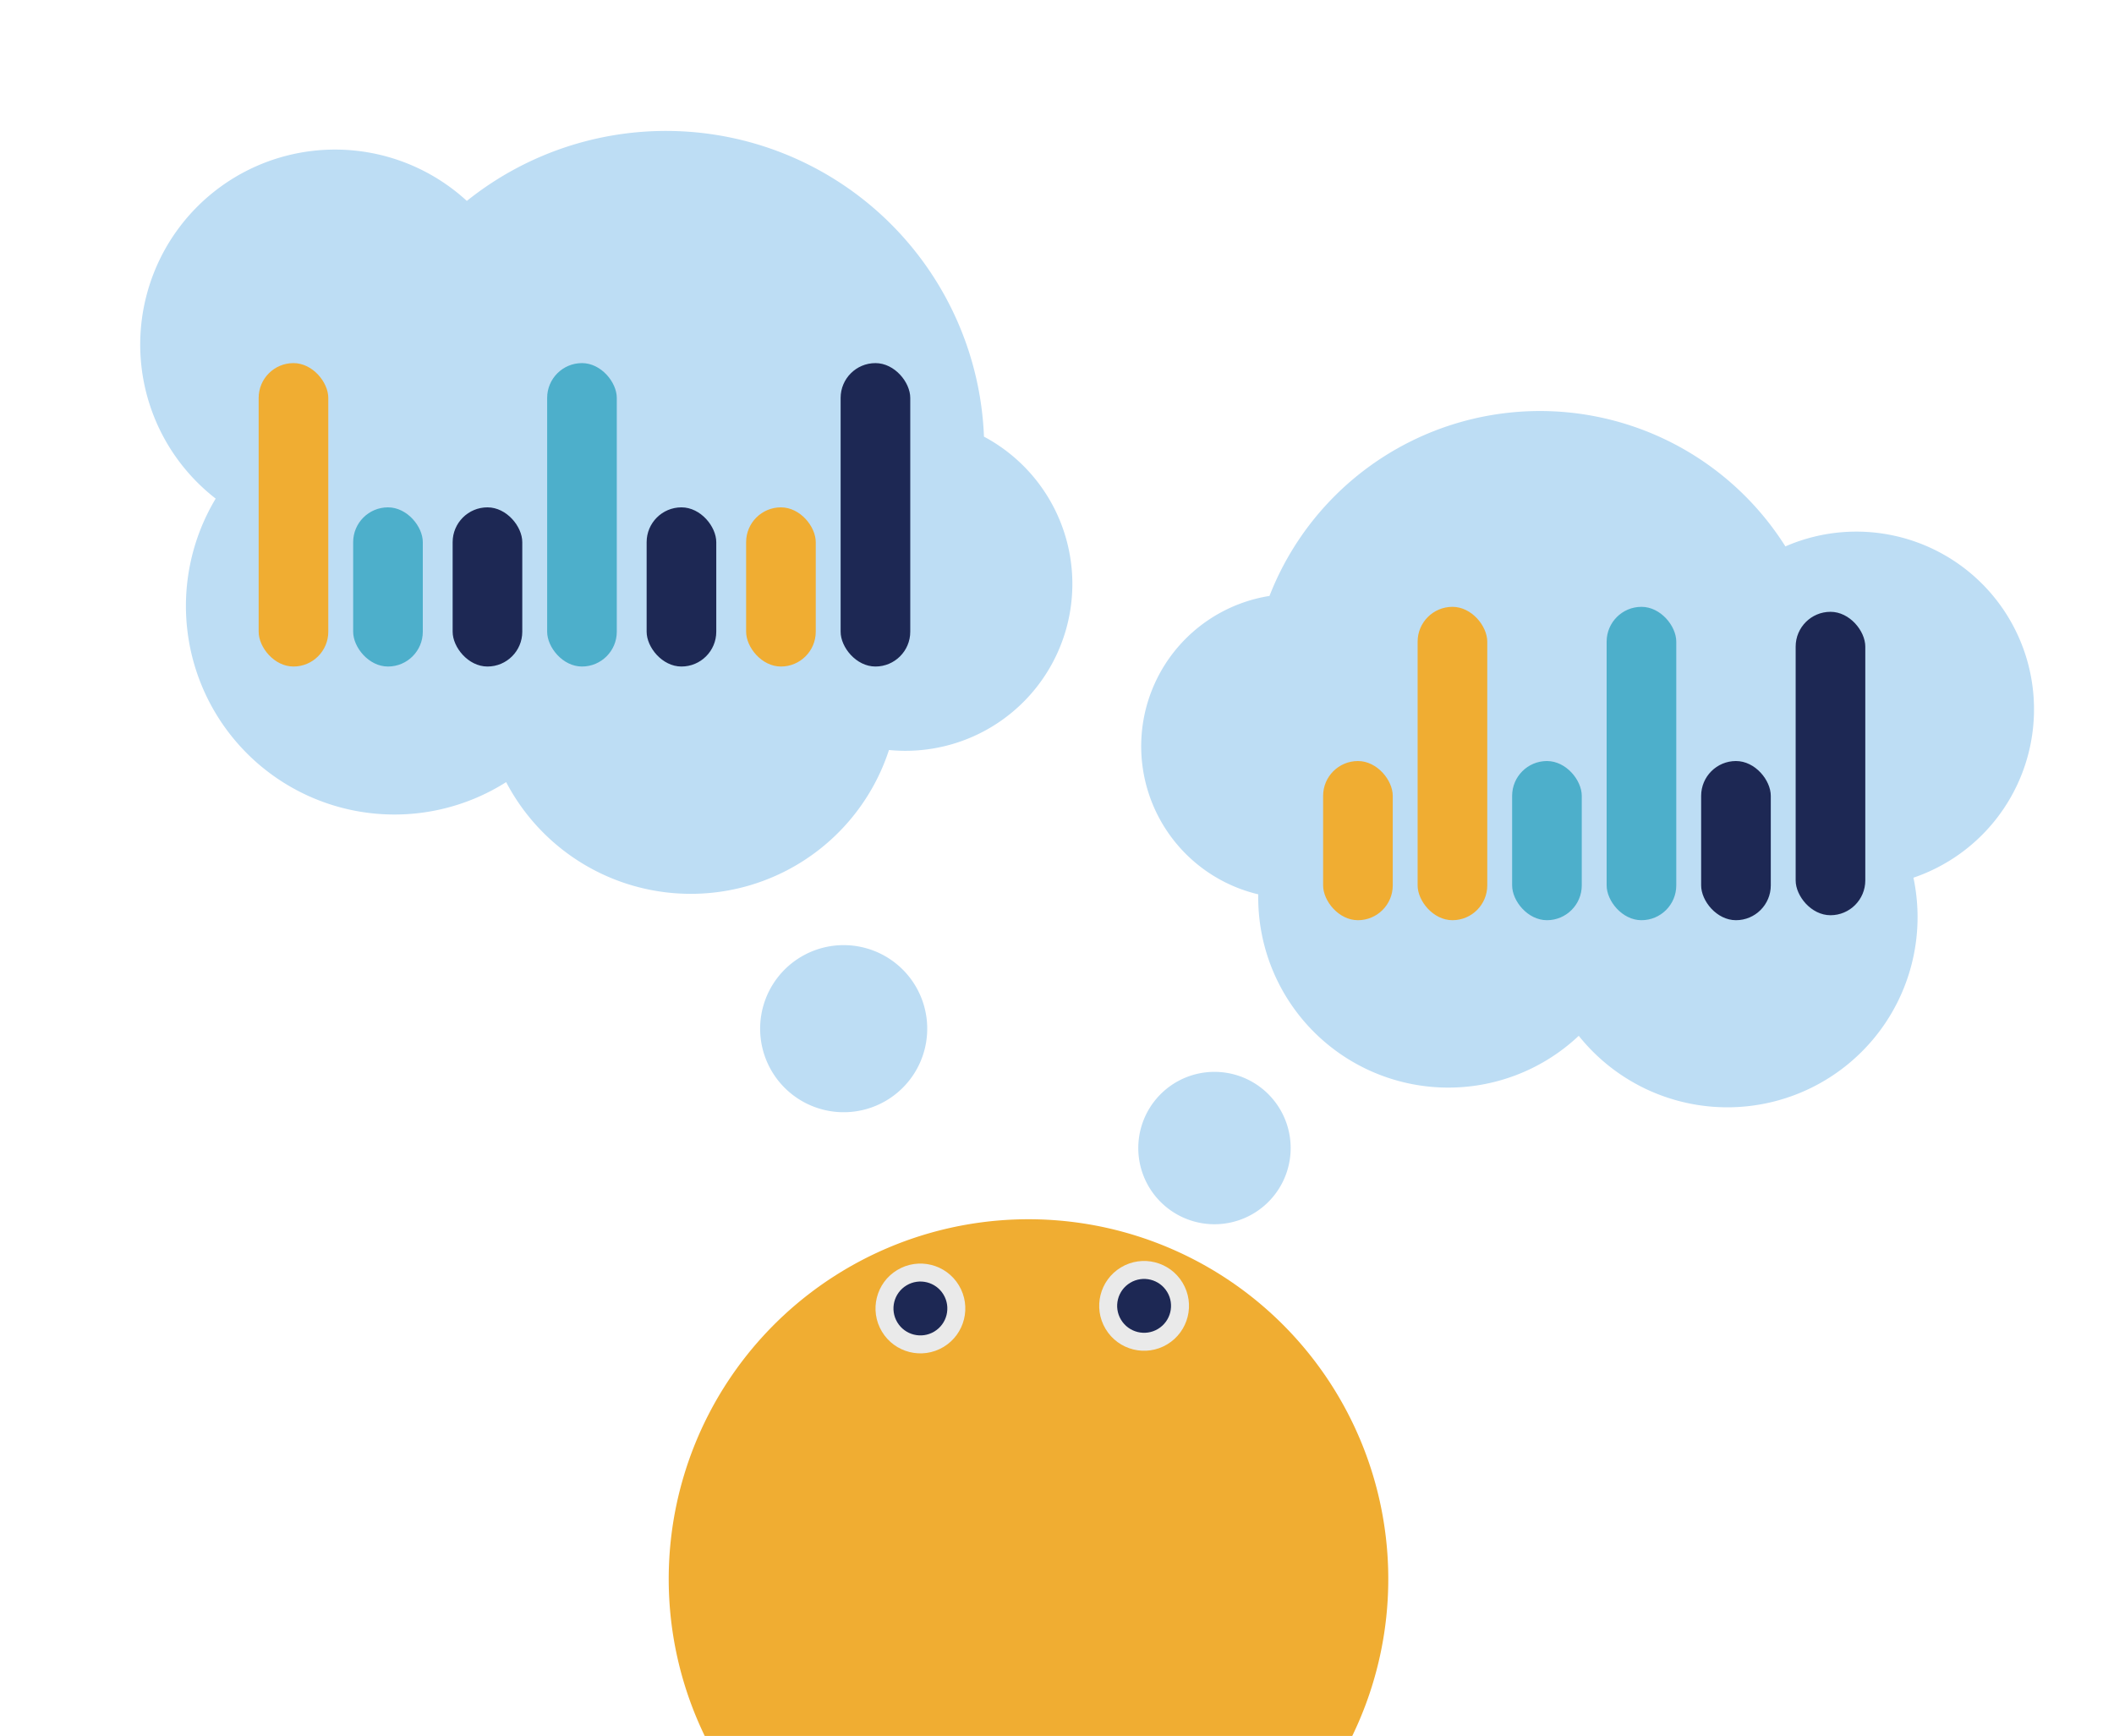 <svg xmlns="http://www.w3.org/2000/svg" xmlns:xlink="http://www.w3.org/1999/xlink" width="425" height="349" viewBox="0 0 425 349">
  <defs>
    <clipPath id="clip-path">
      <rect id="長方形_3381" data-name="長方形 3381" width="425" height="349" rx="3" transform="translate(-2991 -1103)" fill="#fff"/>
    </clipPath>
    <clipPath id="clip-path-2">
      <rect id="長方形_3383" data-name="長方形 3383" width="265" height="198" transform="translate(101 2767)" fill="#fff" stroke="#707070" stroke-width="1"/>
    </clipPath>
    <clipPath id="clip-path-3">
      <path id="path18" d="M0,0H193.924V193.924H0Z"/>
    </clipPath>
    <clipPath id="clip-path-4">
      <path id="path18-2" data-name="path18" d="M0,212.722H212.722V0H0Z"/>
    </clipPath>
  </defs>
  <g id="マスクグループ_25" data-name="マスクグループ 25" transform="translate(2991 1103)" clip-path="url(#clip-path)">
    <g id="マスクグループ_24" data-name="マスクグループ 24" transform="translate(-3010 -3717)" clip-path="url(#clip-path-2)">
      <g id="グループ_680" data-name="グループ 680" transform="translate(214.511 3060.992) rotate(-121)">
        <path id="合体_42" data-name="合体 42" d="M32.908,73.251a73.133,73.133,0,0,1,.4-7.614c-6.9-8.91-14.2-18.79-20.169-27.935A68.406,68.406,0,0,1,.486,8.332s-1.422-4.8.6-7.047A3.437,3.437,0,0,1,6.271,1.1,68.669,68.669,0,0,0,29.416,21.635a184.975,184.975,0,0,0,18.123,7.992A72.331,72.331,0,1,1,32.908,73.251Z" transform="translate(0 3.125)" fill="#f0ad32"/>
        <g id="グループ_678" data-name="グループ 678" transform="translate(154.029 76.731)">
          <circle id="楕円形_436" data-name="楕円形 436" cx="9.026" cy="9.026" r="9.026" fill="#eaeaea"/>
          <ellipse id="楕円形_437" data-name="楕円形 437" cx="5.416" cy="5.416" rx="5.416" ry="5.416" transform="translate(3.611 3.61)" fill="#1d2854"/>
        </g>
        <g id="グループ_679" data-name="グループ 679" transform="translate(131.317 115.548)">
          <circle id="楕円形_438" data-name="楕円形 438" cx="9.026" cy="9.026" r="9.026" fill="#eaeaea"/>
          <ellipse id="楕円形_439" data-name="楕円形 439" cx="5.416" cy="5.416" rx="5.416" ry="5.416" transform="translate(3.611 3.611)" fill="#1d2854"/>
        </g>
      </g>
    </g>
    <g id="g10" transform="matrix(0.998, 0.07, -0.07, 0.998, -2760.876, -1036.956)">
      <g id="g12" transform="translate(0 0)">
        <g id="g14" clip-path="url(#clip-path-3)">
          <g id="g20" transform="translate(5.103 10.844)">
            <path id="path22" d="M178.614,55.5A35.7,35.7,0,0,0,126.4,23.827,58.32,58.32,0,0,0,23.679,41.01a30.584,30.584,0,0,0,1.944,59.973,38.2,38.2,0,0,0,66.235,23.853,38.22,38.22,0,0,0,64.867-36.4A35.73,35.73,0,0,0,178.614,55.5" transform="translate(0 0)" fill="#bdddf4"/>
          </g>
          <g id="g24" transform="translate(10.207 147.994)">
            <path id="path26" d="M30.62,15.31A15.31,15.31,0,1,1,15.31,0,15.309,15.309,0,0,1,30.62,15.31" transform="translate(0 0)" fill="#bdddf4"/>
          </g>
        </g>
      </g>
    </g>
    <g id="g10-2" data-name="g10" transform="matrix(-0.966, -0.259, 0.259, -0.966, -2803.046, -856.497)">
      <g id="g12-2" data-name="g12" transform="translate(0 0)">
        <g id="g14-2" data-name="g14" clip-path="url(#clip-path-4)">
          <g id="g20-2" data-name="g20" transform="translate(5.598 50.381)">
            <path id="path22-2" data-name="path22" d="M195.928,89.567a39.158,39.158,0,0,1-57.278,34.741A63.974,63.974,0,0,1,25.974,105.46a33.549,33.549,0,0,1,2.133-65.787,41.9,41.9,0,0,1,72.656-26.165,41.924,41.924,0,0,1,71.155,39.925,39.194,39.194,0,0,1,24.01,36.135" transform="translate(0 0)" fill="#bdddf4"/>
          </g>
          <g id="g24-2" data-name="g24" transform="translate(11.196 16.794)">
            <path id="path26-2" data-name="path26" d="M33.588,16.794A16.794,16.794,0,1,0,16.794,33.588,16.793,16.793,0,0,0,33.588,16.794" fill="#bdddf4"/>
          </g>
        </g>
      </g>
    </g>
    <rect id="長方形_3384" data-name="長方形 3384" width="14" height="61" rx="7" transform="translate(-2939 -1030)" fill="#f0ad32"/>
    <rect id="長方形_3385" data-name="長方形 3385" width="14" height="32" rx="7" transform="translate(-2920 -1001)" fill="#4dafcb"/>
    <rect id="長方形_3386" data-name="長方形 3386" width="14" height="32" rx="7" transform="translate(-2900 -1001)" fill="#1d2854"/>
    <rect id="長方形_3387" data-name="長方形 3387" width="14" height="61" rx="7" transform="translate(-2881 -1030)" fill="#4dafcb"/>
    <rect id="長方形_3388" data-name="長方形 3388" width="14" height="32" rx="7" transform="translate(-2861 -1001)" fill="#1d2854"/>
    <rect id="長方形_3389" data-name="長方形 3389" width="14" height="32" rx="7" transform="translate(-2841 -1001)" fill="#f0ad32"/>
    <rect id="長方形_3390" data-name="長方形 3390" width="14" height="61" rx="7" transform="translate(-2822 -1030)" fill="#1d2854"/>
    <rect id="長方形_3391" data-name="長方形 3391" width="14" height="32" rx="7" transform="translate(-2725 -950)" fill="#f0ad32"/>
    <rect id="長方形_3392" data-name="長方形 3392" width="14" height="63" rx="7" transform="translate(-2706 -981)" fill="#f0ad32"/>
    <rect id="長方形_3393" data-name="長方形 3393" width="14" height="32" rx="7" transform="translate(-2687 -950)" fill="#4dafcb"/>
    <rect id="長方形_3394" data-name="長方形 3394" width="14" height="63" rx="7" transform="translate(-2668 -981)" fill="#4dafcb"/>
    <rect id="長方形_3395" data-name="長方形 3395" width="14" height="61" rx="7" transform="translate(-2630 -980)" fill="#1d2854"/>
    <rect id="長方形_3396" data-name="長方形 3396" width="14" height="32" rx="7" transform="translate(-2649 -950)" fill="#1d2854"/>
  </g>
</svg>
